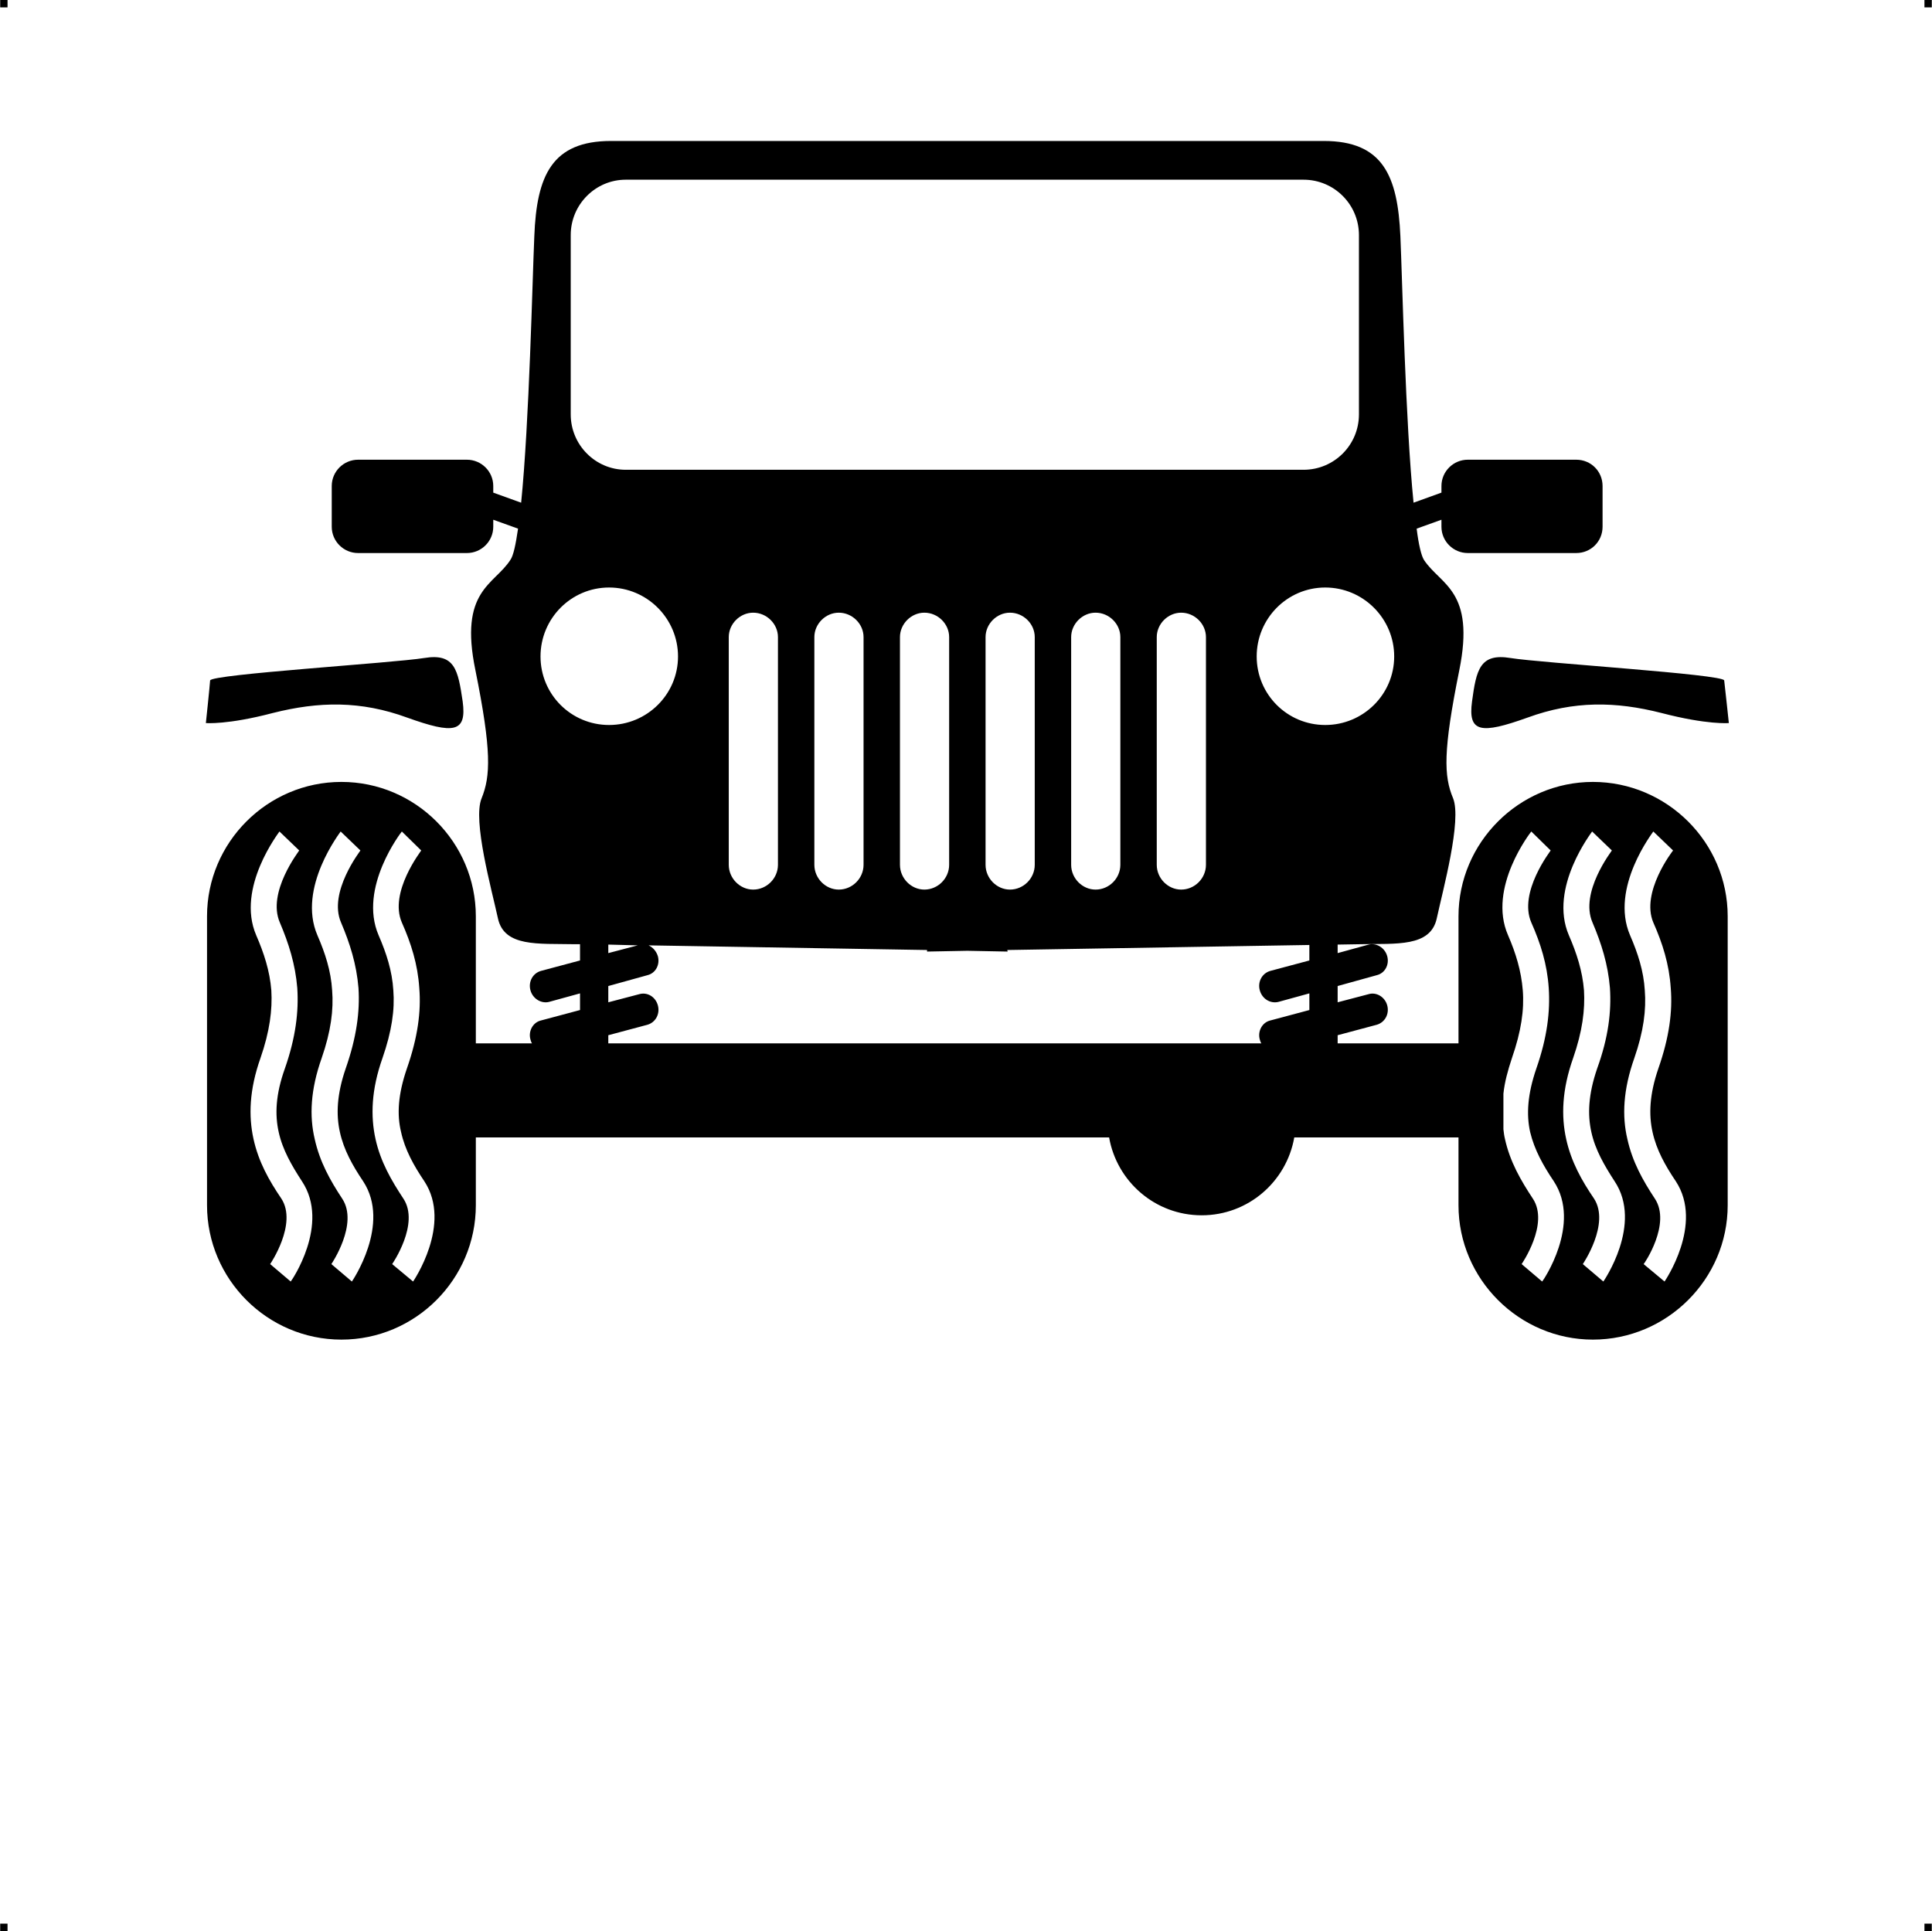 <?xml version="1.0" encoding="UTF-8"?> <!-- Creator: CorelDRAW X7 --> <?xml-stylesheet href="jeep-wrangler-fata.css" type="text/css"?> <svg xmlns="http://www.w3.org/2000/svg" xmlns:xlink="http://www.w3.org/1999/xlink" xml:space="preserve" width="4.994in" height="4.993in" version="1.1" style="shape-rendering:geometricPrecision; text-rendering:geometricPrecision; image-rendering:optimizeQuality; fill-rule:evenodd; clip-rule:evenodd" viewBox="0 0 4987 4987"> <g id="Layer_x0020_1">  <g id="_769790752"> <rect class="fil0" width="18.947" height="19.054"></rect> <rect class="fil0" x="4968" width="18.947" height="19.054"></rect> <rect class="fil0" y="4967" width="18.947" height="19.054"></rect> <rect class="fil0" x="4968" y="4967" width="18.947" height="19.054"></rect> </g> <path class="fil1" d="M3417 364c153,0 191,90 198,246 5,114 13,479 34,688l72 -26 0 -17c0,-38 31,-68 68,-68l280 0c38,0 68,30 68,68l0 105c0,38 -30,68 -68,68l-280 0c-37,0 -68,-30 -68,-68l0 -18 -64 23c5,41 12,70 19,81 43,65 133,78 91,285 -42,208 -40,273 -16,330 23,57 -26,236 -42,310 -16,75 -105,65 -196,67l-60 1 0 22 80 -22c20,-5 42,8 48,30l0 0c6,22 -6,44 -27,49l-101 28 0 42 80 -21c20,-6 42,7 48,29l0 0c6,22 -6,44 -27,50l-101 27 0 21 312 0 0 -328c0,-191 157,-347 347,-347l0 0c191,0 348,156 348,347l0 746c0,191 -157,347 -348,347l0 0c-190,0 -347,-156 -347,-347l0 -175 -424 0c-20,114 -119,201 -239,201 -120,0 -219,-87 -239,-201l-1635 0 0 175c0,191 -156,347 -347,347l0 0c-191,0 -347,-156 -347,-347l0 -746c0,-191 156,-347 347,-347l0 0c191,0 347,156 347,347l0 328 145 0c-2,-3 -3,-6 -4,-10l0 0c-6,-21 6,-44 27,-49l101 -27 0 -43 -80 22c-20,5 -42,-8 -48,-30l0 0c-6,-22 6,-44 27,-50l101 -27 0 -42 -16 0c-91,-2 -180,8 -196,-67 -16,-74 -66,-253 -42,-310 23,-57 26,-122 -16,-330 -43,-207 48,-220 90,-285 8,-11 14,-40 20,-81l-64 -23 0 18c0,38 -31,68 -68,68l-281 0c-37,0 -68,-30 -68,-68l0 -105c0,-38 31,-68 68,-68l281 0c37,0 68,30 68,68l0 17 72 26c21,-209 29,-574 34,-688 6,-156 45,-246 198,-246 666,0 1172,0 1840,0zm-2886 1503c0,0 10,-94 11,-110 2,-16 473,-45 553,-58 79,-13 87,31 99,112 11,81 -23,85 -143,42 -120,-44 -228,-42 -347,-12 -118,31 -173,26 -173,26zm3932 0c0,0 -10,-94 -12,-110 -1,-16 -473,-45 -552,-58 -79,-13 -88,31 -99,112 -11,81 23,85 143,42 120,-44 228,-42 346,-12 119,31 174,26 174,26zm-582 957l0 92c1,9 2,17 4,25 13,59 41,107 72,154 43,65 -29,169 -29,169l53 45c1,0 103,-148 30,-259 -27,-40 -50,-81 -61,-127 -10,-45 -7,-97 16,-164 28,-80 36,-147 32,-208 -4,-61 -21,-115 -45,-169 -34,-78 50,-185 50,-186l-50 -49c-1,1 -114,145 -60,268 20,46 34,92 38,142 4,50 -4,106 -28,175 -11,33 -19,63 -22,92zm438 -628c-1,1 -84,108 -51,186 24,54 41,108 45,169 5,61 -4,128 -32,208 -23,67 -25,119 -15,164 10,46 33,87 60,127 73,111 -29,259 -29,259l-54 -45c1,0 72,-104 29,-169 -31,-47 -58,-95 -71,-154 -14,-59 -11,-127 18,-209 24,-69 31,-125 27,-175 -3,-50 -18,-96 -38,-142 -53,-123 60,-267 60,-268l51 49zm-158 0c0,1 -84,108 -50,186 23,54 40,108 45,169 4,61 -4,128 -33,208 -23,67 -25,119 -15,164 10,46 34,87 60,127 74,111 -29,259 -29,259l-53 -45c0,0 71,-104 29,-169 -32,-47 -59,-95 -72,-154 -13,-59 -11,-127 18,-209 24,-69 31,-125 28,-175 -4,-50 -19,-96 -39,-142 -53,-123 60,-267 60,-268l51 49zm-3074 0c0,1 -84,108 -50,186 24,54 41,108 45,169 5,61 -4,128 -32,208 -23,67 -26,119 -15,164 10,46 33,87 60,127 73,111 -29,259 -29,259l-54 -45c0,0 72,-104 29,-169 -31,-47 -59,-95 -72,-154 -13,-59 -11,-127 18,-209 24,-69 32,-125 28,-175 -3,-50 -18,-96 -38,-142 -53,-123 59,-267 60,-268l50 49zm-157 0c0,1 -84,108 -50,186 23,54 40,108 45,169 4,61 -5,128 -33,208 -23,67 -25,119 -15,164 10,46 33,87 60,127 73,111 -29,259 -29,259l-53 -45c0,0 71,-104 28,-169 -31,-47 -58,-95 -71,-154 -14,-59 -11,-127 18,-209 24,-69 31,-125 27,-175 -3,-50 -18,-96 -38,-142 -53,-123 60,-267 60,-268l51 49zm-158 0c0,1 -84,108 -50,186 23,54 40,108 45,169 4,61 -4,128 -32,208 -24,67 -26,119 -16,164 10,46 34,87 60,127 74,111 -28,259 -29,259l-53 -45c0,0 71,-104 29,-169 -32,-47 -59,-95 -72,-154 -13,-59 -11,-127 18,-209 24,-69 31,-125 28,-175 -4,-50 -19,-96 -39,-142 -53,-123 60,-267 60,-268l51 49zm2484 498c-2,-3 -3,-6 -4,-10l0 0c-6,-21 6,-44 27,-49l101 -27 0 -43 -80 22c-21,5 -42,-8 -48,-30l0 0c-6,-22 6,-44 27,-50l101 -27 0 -40 -780 13 1 4 -104 -2 -104 2 0 -4 -719 -12c11,5 20,15 24,28l0 0c6,22 -6,44 -27,49l-101 28 0 42 80 -21c21,-6 42,7 48,29l0 0c6,22 -6,44 -27,50l-101 27 0 21 1686 0zm-1610 -253l-76 -2 0 22 76 -20zm298 -859l0 0c35,0 64,29 64,63l0 588c0,35 -29,64 -64,64l0 0c-34,0 -63,-29 -63,-64l0 -588c0,-34 29,-63 63,-63zm1105 0l0 0c35,0 64,29 64,63l0 588c0,35 -29,64 -64,64l0 0c-34,0 -63,-29 -63,-64l0 -588c0,-34 29,-63 63,-63zm-221 0l0 0c35,0 64,29 64,63l0 588c0,35 -29,64 -64,64l0 0c-34,0 -63,-29 -63,-64l0 -588c0,-34 29,-63 63,-63zm-221 0l0 0c35,0 64,29 64,63l0 588c0,35 -29,64 -64,64l0 0c-34,0 -63,-29 -63,-64l0 -588c0,-34 29,-63 63,-63zm-221 0l0 0c35,0 64,29 64,63l0 588c0,35 -29,64 -64,64l0 0c-34,0 -63,-29 -63,-64l0 -588c0,-34 29,-63 63,-63zm-221 0l0 0c35,0 64,29 64,63l0 588c0,35 -29,64 -64,64l0 0c-34,0 -63,-29 -63,-64l0 -588c0,-34 29,-63 63,-63zm-593 -65c98,0 178,80 178,178 0,98 -80,177 -178,177 -98,0 -177,-79 -177,-177 0,-98 79,-178 177,-178zm1849 0c98,0 178,80 178,178 0,98 -80,177 -178,177 -98,0 -177,-79 -177,-177 0,-98 79,-178 177,-178zm-1806 -1053l1750 0c79,0 143,64 143,143l0 463c0,79 -64,143 -143,143l-1750 0c-78,0 -142,-64 -142,-143l0 -463c0,-79 64,-143 142,-143z"></path> </g> </svg> 